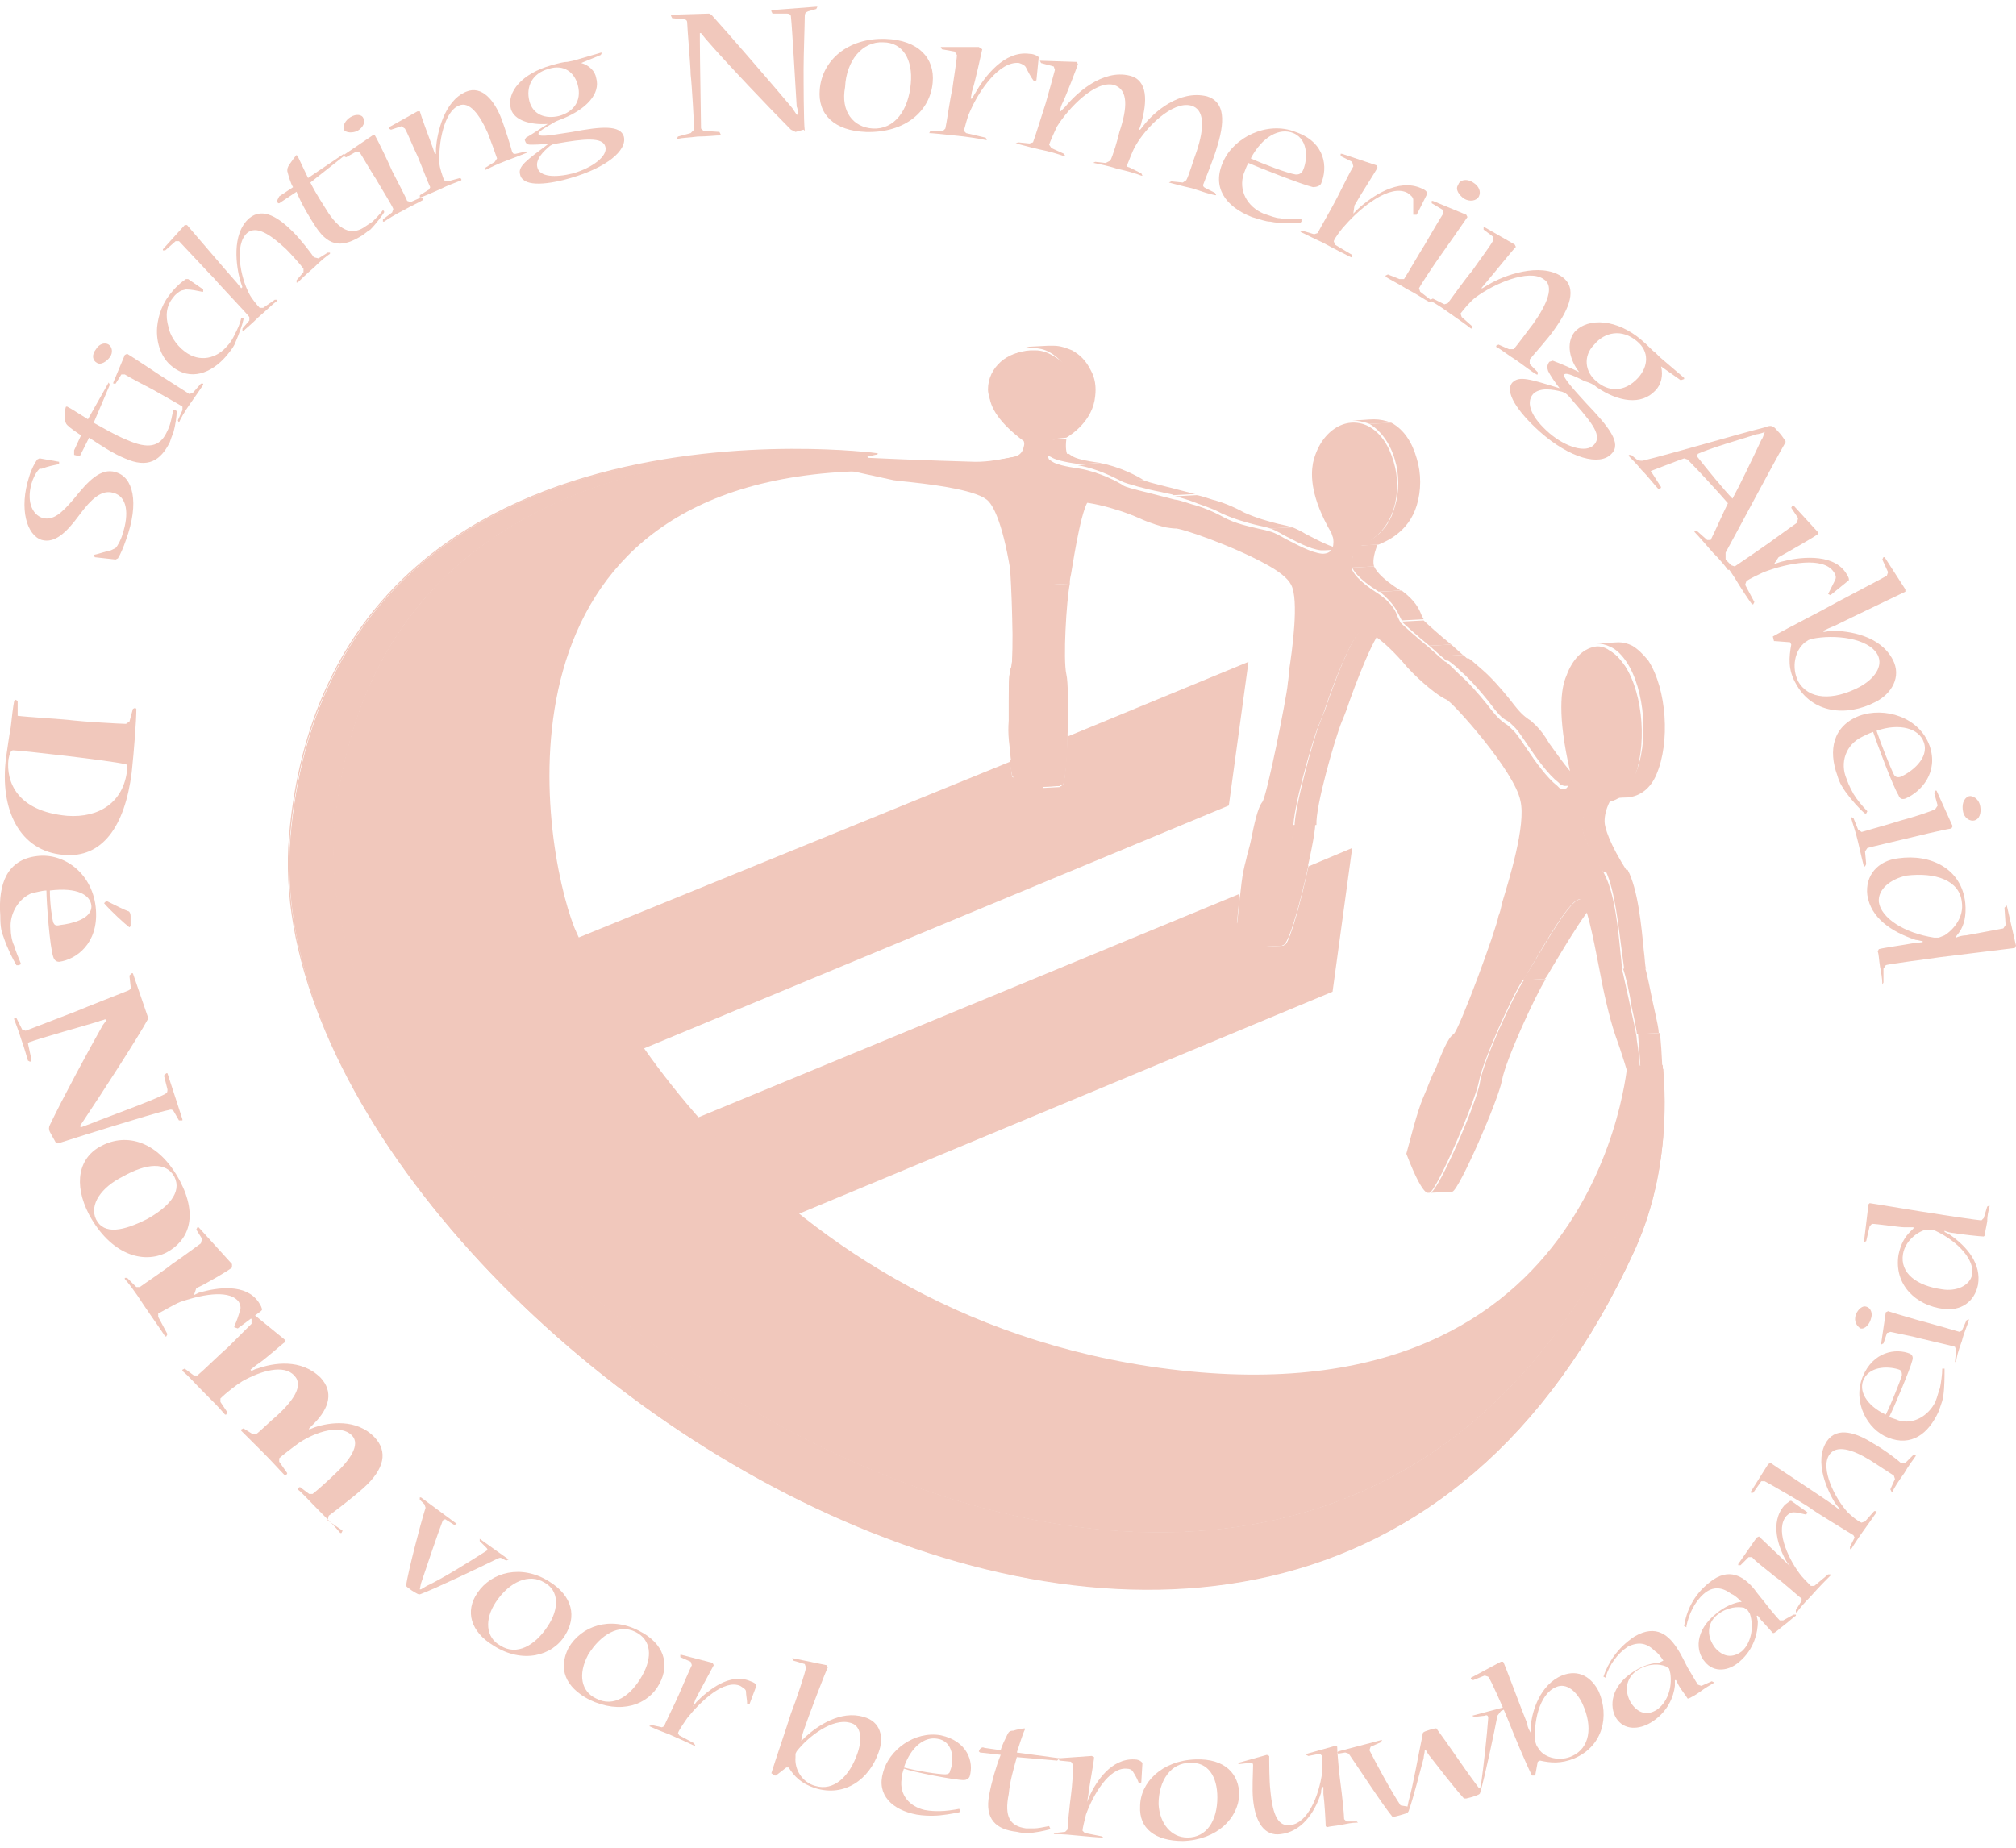 <svg fill="none" height="88" viewBox="0 0 96 88" width="96" xmlns="http://www.w3.org/2000/svg"><path d="m50.45 37.431-1.043.055.165-.055 1.043-.11z" fill="#F1C8BC"/><path d="m49.902 27.852 1.043-.055c-.165.821-.329 3.613-.165 4.324.165.657.055 4.872-.165 5.255l-1.043.055c.274-.383.329-4.543.165-5.255-.165-.657 0-3.503.165-4.324z" fill="#F1C8BC"/><path d="m49.737 20.955 1.043-.055c-.055.438 0 .657.055.766l-1.043.055c-.055-.164-.11-.383-.055-.766z" fill="#F1C8BC"/><path d="m51.109 23.747 1.043-.055-.22.055c-.384.164-.768 2.627-.933 3.613-.055.219-.055.328-.055.438l-1.043.055c0-.11.055-.274.055-.438.165-.931.549-3.449.933-3.613z" fill="#F1C8BC"/><path d="m49.847 21.667 1.043-.055.165.11c.165.11.549.219 1.372.328l-1.043.055c-.768-.11-1.153-.219-1.317-.329z" fill="#F1C8BC"/><path d="m48.858 16.521 1.043-.055h.274c.329 0 .604.11.878.219.384.219.659.493.878.93.22.383.274.821.22 1.259-.11 1.149-1.098 1.806-1.372 1.97l-1.043.11c.274-.164 1.262-.821 1.372-1.97.055-.438-.055-.876-.22-1.259-.22-.383-.494-.712-.878-.931-.274-.164-.549-.219-.878-.219z" fill="#F1C8BC"/><path d="m51.329 22.16 1.043-.11c.933.164 1.866.657 2.085.821l-1.043.055c-.22-.11-1.098-.602-2.085-.766z" fill="#F1C8BC"/><path d="m53.413 22.926 1.043-.055c.22.11 1.207.328 1.811.493.439.11.604.164.658.164l-1.043.055c-.055-.055-.22-.055-.658-.164-.604-.11-1.591-.383-1.811-.493z" fill="#F1C8BC"/><path d="m55.938 23.637 1.043-.055c.055 0 .274.055.768.219.439.109.988.328 1.482.602.604.274 1.207.438 1.646.547.274.055.494.109.659.164l-1.043.055c-.165-.055-.384-.109-.659-.164-.439-.11-1.043-.274-1.646-.547-.494-.274-1.098-.438-1.482-.602-.494-.164-.713-.219-.768-.219z" fill="#F1C8BC"/><path d="m61.096 44.985-1.043.055.11-.055c.329-.274 1.427-4.817 1.427-5.693l1.043-.055c0 .821-1.098 5.364-1.427 5.638z" fill="#F1C8BC"/><path d="m64.115 26.155-1.043.055h-.165c-.549-.055-1.207-.438-1.756-.712-.274-.164-.494-.274-.659-.329l1.043-.055c.165.055.384.164.659.328.549.274 1.207.657 1.756.712z" fill="#F1C8BC"/><path d="m64.555 25.991 1.043-.055c-.22.547-.22.876-.165 1.04l-1.043.055c0-.164-.055-.493.165-1.04z" fill="#F1C8BC"/><path d="m64.884 29.987 1.043-.055c-.384 0-1.427 2.737-1.811 3.886-.11.274-.165.438-.22.547-.329.821-1.262 4.051-1.207 4.926l-1.043.055c0-.876.878-4.105 1.207-4.926.055-.11.11-.329.22-.547.384-1.149 1.372-3.832 1.811-3.886z" fill="#F1C8BC"/><path d="m64.39 27.031 1.043-.055c.055.11.22.493 1.262 1.149l-1.043.055c-1.043-.657-1.207-1.04-1.262-1.149z" fill="#F1C8BC"/><path d="m64.39 20.025c.329 0 .713-.055 1.043-.055.274 0 .549.055.823.164l-1.043.055c-.274-.11-.604-.164-.823-.164z" fill="#F1C8BC"/><path d="m72.567 46.682 1.043-.055c-.494.766-1.921 3.886-2.085 4.817-.165.93-2.031 5.2-2.36 5.31l-1.043.055c.384-.109 2.25-4.379 2.36-5.31.165-.985 1.591-4.105 2.085-4.817z" fill="#F1C8BC"/><path d="m69.164 56.699-1.043.055c.274 0 .714 0 1.043-.055z" fill="#F1C8BC"/><path d="m65.707 28.181 1.043-.055c.658.493.823.876.933 1.149l.11.219-1.043.055-.11-.219c-.11-.219-.274-.602-.933-1.149z" fill="#F1C8BC"/><path d="m65.213 20.189 1.043-.055c.604.329.988.931 1.207 1.697.22.712.22 1.533 0 2.244-.384 1.259-1.427 1.697-1.811 1.861l-1.043.055c.439-.11 1.482-.547 1.811-1.861.22-.712.22-1.533 0-2.244-.22-.766-.659-1.369-1.207-1.697z" fill="#F1C8BC"/><path d="m66.75 29.604 1.043-.055c.11.109.768.712 1.317 1.149l-1.043.055c-.549-.438-1.207-1.04-1.317-1.149z" fill="#F1C8BC"/><path d="m68.067 30.753 1.043-.055.549.493-1.043.055z" fill="#F1C8BC"/><path d="m68.616 31.246 1.043-.055c.165.109.22.219.274.219l-1.043.055c-.055 0-.11-.11-.274-.219z" fill="#F1C8BC"/><path d="m75.531 37.376c-.329 0-.714.055-1.043.055l-.165-.055-.11-.11c-.494-.383-1.043-1.149-1.482-1.806-.22-.328-.439-.657-.604-.821-.165-.164-.274-.274-.384-.328-.22-.11-.384-.274-.878-.931-.439-.547-.933-1.095-1.317-1.423-.384-.383-.604-.493-.659-.547l1.043-.055c.11.055.274.219.659.547s.878.876 1.317 1.423c.494.657.659.766.878.93.11.055.22.164.384.329.165.164.384.438.604.821.439.602.988 1.423 1.482 1.806l.11.11z" fill="#F1C8BC"/><path d="m75.201 42.85 1.043-.055c-.439.055-1.701 2.244-2.305 3.229-.165.274-.274.493-.384.602l-1.043.055c.055-.11.22-.329.384-.602.604-.985 1.866-3.229 2.305-3.229z" fill="#F1C8BC"/><path d="m75.75 37.979 1.043-.055c-.329.547-.384.93-.384 1.204s.22 1.04 1.098 2.409h-1.153c-.933-1.369-1.043-2.08-1.043-2.354.11-.274.11-.657.439-1.204z" fill="#F1C8BC"/><path d="m76.463 41.482 1.043-.055c.494.931.658 2.682.768 3.832.055.383.055.766.11.876l-1.043.055c0-.11-.055-.438-.11-.876-.165-1.204-.329-2.901-.768-3.832z" fill="#F1C8BC"/><path d="m77.287 46.135 1.043-.055c.11.274.274 1.204.384 1.697.22.985.274 1.259.274 1.423l-1.043.055c0-.11-.055-.438-.274-1.423-.055-.493-.274-1.423-.384-1.697z" fill="#F1C8BC"/><path d="m78 49.254 1.043-.055c.22 2.08.055 3.175.11 3.722l-.878.274c-.11-1.369-.165-2.682-.274-3.941z" fill="#F1C8BC"/><path d="m76.025 30.644 1.043-.055c.22 0 .439.055.658.164.274.164.494.383.768.712.878 1.368 1.043 3.886.384 5.419-.274.657-.768 1.04-1.372 1.095-.329 0-.713.055-1.043.055.604-.055 1.098-.438 1.372-1.095.713-1.533.494-4.105-.384-5.419-.22-.328-.494-.602-.768-.712-.22-.11-.439-.164-.658-.164z" fill="#F1C8BC"/><path d="m78.219 53.141c-.22-.164-.659-2.08-1.317-3.886-.274-.821-.549-2.025-.768-3.229-.274-1.423-.604-3.065-.878-3.175-.384-.219-1.756 2.189-2.36 3.229-.165.274-.274.493-.384.602-.494.712-1.921 3.886-2.085 4.817-.165.931-2.03 5.255-2.36 5.31h-.11c-.22-.11-.549-.712-.988-1.861.549-2.08.658-2.354.988-3.12.11-.274.22-.602.384-.876.329-.821.604-1.533.878-1.697.274-.219 2.031-4.981 2.14-5.638.055-.11.11-.328.165-.602.329-1.095 1.153-3.722.878-4.872-.274-1.423-3.238-4.707-3.512-4.817l-.11-.055c-.329-.164-1.098-.766-1.756-1.478-.549-.657-1.207-1.314-1.701-1.587-.165-.11-.329-.164-.494-.11-.384 0-1.427 2.682-1.811 3.886-.11.274-.165.438-.22.547-.329.821-1.262 4.105-1.207 4.926 0 .876-1.098 5.364-1.427 5.693-.055.055-.165.055-.274 0-.22-.11-.549-.493-.988-1.095.22-2.025.22-2.299.439-3.12.055-.274.165-.602.22-.876.165-.821.329-1.587.549-1.861.22-.274 1.153-4.981 1.207-5.583 0-.109.055-.274.055-.602.165-1.04.494-3.449.11-4.16-.165-.328-.604-.657-1.207-.985-1.591-.876-4.116-1.752-4.335-1.697 0 0-.11 0-.439-.055-.22-.055-.658-.164-1.262-.438-1.098-.493-2.854-.93-3.293-.712-.384.164-.768 2.627-.933 3.613-.055.219-.055.329-.055.438-.165.821-.274 3.667-.165 4.324.165.712.055 4.872-.165 5.255-.055.11-.22.164-.768-.11-.165-.109-.384-.219-.604-.383-.22-1.861-.274-2.08-.22-2.792 0-.274 0-.547 0-.821 0-.766 0-1.423.11-1.697.165-.329 0-4.379-.055-4.762-.384-2.244-.823-3.011-1.098-3.229l-.165-.11c-.823-.438-2.744-.657-3.842-.766l-.439-.055c-1.482-.328-3.018-.657-4.335-.93v-.274c.055 0 .494 0 1.537.055 1.756.11 4.72.219 6.695.274.659 0 1.207-.109 2.031-.274.22-.055.384-.164.384-.328s-.11-.328-.11-.383c-1.098-.821-1.646-1.587-1.646-2.299 0-1.204.988-2.08 2.195-2.025.329 0 .604.11.878.274.384.219.659.493.878.931.22.383.274.821.22 1.259-.11 1.149-1.098 1.806-1.372 1.97-.11.438 0 .657.055.766l.165.109c.165.11.549.219 1.317.329.933.164 1.866.657 2.085.821.22.11 1.207.329 1.811.493.439.11.604.164.659.164.055 0 .274.055.768.219.439.11.988.329 1.482.602.604.328 1.207.438 1.646.547.274.055.494.11.659.164.165.055.384.164.658.328.549.274 1.207.657 1.756.712.22 0 .384-.055.494-.274.055-.164.055-.438 0-.547l-.055-.164c-.988-1.697-.988-2.737-.878-3.339.329-1.478 1.537-2.299 2.634-1.752.604.328.988.93 1.207 1.697.22.712.22 1.533 0 2.244-.384 1.259-1.372 1.697-1.811 1.861-.22.602-.22.876-.165 1.04.055.11.22.493 1.262 1.149.713.493.823.876.933 1.149l.11.219c.11.11.768.712 1.317 1.149l.549.493c.165.11.22.219.274.219.11.055.274.219.658.602.384.328.878.876 1.317 1.423.494.657.658.766.878.93.11.055.22.164.384.329.165.164.384.493.604.821.439.657.988 1.423 1.482 1.806l.11.11c.11.055.22.055.329 0 .165-.164.165-.657.165-.821-.604-2.627-.439-3.941-.165-4.543.274-.766.768-1.259 1.317-1.368.22-.055.494 0 .713.164.274.164.494.383.768.766.878 1.369 1.043 3.886.384 5.419-.384.876-1.153 1.259-2.031.985-.329.547-.384.93-.384 1.204 0 .219.055.657.878 1.971l.165.328c.494.931.658 2.682.768 3.832.055.383.055.766.11.876.055.274.274 1.204.384 1.752.22.985.274 1.259.274 1.423.165.985.22 2.299.274 3.613z" fill="#F1C8BC"/><path d="m77.89 51.828c.055.219.11.383.165.547-.055-1.04-.11-2.135-.22-3.175 0-.11-.549-2.573-.658-3.011-.055-.164-.055-.493-.11-.93-.11-1.04-.329-2.737-.768-3.667-.384-.876-.878-1.04-1.098-2.409-.055-.493.22-1.04.549-1.533.494.055 1.427.274 1.921-.876.658-1.423.494-3.832-.329-5.091-.22-.328-.439-.547-.659-.657-.22-.109-.439-.164-.658-.109-.494.109-.933.547-1.207 1.259-.22.602-.384 1.752.165 4.16l.055.219c0 .219-.055.657-.11.876-.11.219-.22.438-.549.274l-.165-.11c-.494-.383-1.043-1.204-1.482-1.861-.22-.328-.439-.602-.604-.766-.165-.164-.22-.219-.384-.328-.22-.11-.439-.274-.933-.931-.658-.93-1.756-1.861-1.976-1.971 0 0-.439-.383-.823-.712-.549-.493-1.207-1.04-1.317-1.204-.055-.11-.11-.219-.165-.328-.11-.274-.22-.602-.823-1.04-.933-.602-1.317-1.04-1.427-1.368-.11-.438 0-.876.22-1.423.384-.164 1.427-.493 1.756-1.697.22-.657.22-1.368 0-2.025-.22-.712-.604-1.259-1.043-1.533-1.098-.547-2.195.219-2.525 1.587-.11.547-.055 1.478.823 3.065.055.164.274.602.055 1.04-.165.274-.274.383-.604.383-.549-.055-1.262-.438-1.811-.766-.274-.164-.494-.274-.658-.328-.165-.055-.384-.11-.659-.164-.494-.11-1.043-.274-1.701-.547-.933-.493-2.25-.821-2.25-.821s-.329-.109-.659-.164c-.658-.164-1.646-.438-1.811-.493l-.055-.055c-.274-.164-1.153-.602-1.976-.766-.658-.055-1.152-.219-1.427-.328-.11-.055-.165-.11-.22-.219-.165-.274-.22-.712-.11-1.149.165-.164 1.262-.712 1.317-1.806 0-.383-.055-.712-.22-1.04-.165-.383-.494-.657-.823-.876-.274-.109-.549-.219-.823-.219-1.098-.055-2.03.766-2.03 1.806 0 .547.549 1.314 1.482 2.025.11.11.329.329.22.712-.055.274-.22.438-.549.493-.823.164-1.317.274-2.03.274-1.921-.055-4.884-.164-6.64-.274.878.219 1.866.383 2.799.602l.439.055c1.153.11 3.073.329 3.897.766l.22.164c.494.383.878 1.478 1.207 3.339.11.493.22 4.653.055 5.091-.11.219-.11.93-.11 1.587v.821c0 .712 0 .931.165 2.518.22.164.439.274.604.383.439.219.549.164.604.109.165-.274.329-4.215.165-4.926-.22-.766 0-3.722.165-4.489 0-.11.055-.219.055-.438.274-1.861.604-3.613 1.043-3.777.549-.219 2.36.274 3.348.712s1.537.493 1.591.493c.11-.055 1.482.438 2.689.93.659.274 1.262.547 1.701.821.713.383 1.153.766 1.317 1.04.494.821.165 3.175-.055 4.434-.055.274-.055.493-.055.547-.055.438-.988 5.364-1.262 5.747-.165.219-.329.985-.494 1.752-.055.274-.165.602-.22.931-.165.766-.22 1.04-.439 2.846.494.657.768.93.878.985h.165c.22-.164 1.372-4.543 1.372-5.419 0-.931.933-4.215 1.262-5.091.055-.109.11-.328.22-.547.768-2.025 1.537-3.941 1.921-3.996.165 0 .329.055.549.164.439.219.988.766 1.756 1.587.823.93 1.646 1.423 1.811 1.533.329.164 3.403 3.503 3.677 5.036.274 1.259-.494 3.832-.878 5.091-.11.274-.165.493-.165.602-.11.493-1.921 5.529-2.25 5.747-.22.164-.494.931-.823 1.642-.11.274-.22.602-.384.876-.329.712-.384.985-.933 2.846.494 1.314.713 1.642.823 1.697.329-.055 2.14-4.051 2.36-5.145.165-.985 1.591-4.16 2.085-4.926.055-.109.22-.328.384-.602 1.043-1.806 2.085-3.503 2.47-3.284.329.164.604 1.369.988 3.339.22 1.204.494 2.409.768 3.175.384.985.659 2.025.878 2.682z" fill="#F1C8BC"/><path d="m59.451 31.52-8.616 3.558c-.055 1.095-.11 2.08-.22 2.299l-.165.109-1.043.055s0 0-.055 0c-.11 0-.274-.055-.549-.164-.165-.11-.384-.219-.604-.383-.055-.274-.055-.547-.11-.712l-23.104 9.415 2.963 5.364 30.568-12.699z" fill="#F1C8BC"/><path d="m50.615 37.322-1.043.055c-.055.055-.11.11-.165.11l1.043-.055z" fill="#F1C8BC"/><path d="m50.835 35.023-1.043.438c-.055.93-.11 1.752-.22 1.916l1.043-.055c.11-.164.22-1.204.22-2.299z" fill="#F1C8BC"/><path d="m49.792 35.46-.165.11c-.055.821-.11 1.533-.165 1.642 0 0-.055.055-.11.055-.11 0-.22-.055-.494-.164-.165-.11-.329-.219-.604-.383 0-.219-.055-.383-.055-.547l-.11.055c0 .219.055.438.11.712.22.164.439.328.604.383.274.11.439.164.549.164h.055c.11 0 .165-.055.165-.11.11-.164.165-.931.22-1.916z" fill="#F1C8BC"/><path d="m49.627 35.571-1.427.602c0 .164.055.328.055.547.22.164.439.274.604.383.22.11.384.164.494.164.055 0 .11 0 .11-.055.055-.11.11-.821.165-1.642z" fill="#F1C8BC"/><path d="m64.39 40.388-2.085.876c-.329 1.587-.878 3.558-1.098 3.722l-.11.055-.988.055h-.055c-.055 0-.11 0-.165-.055-.22-.11-.549-.493-.988-1.095.055-.547.11-.985.11-1.368l-29.031 11.988 2.963 5.364 30.513-12.699z" fill="#F1C8BC"/><path d="m62.304 41.208-1.153.493c-.329 1.533-.823 3.175-1.043 3.339 0 0-.055 0-.055.055l.988-.055.11-.055c.274-.219.823-2.189 1.153-3.777z" fill="#F1C8BC"/><path d="m61.207 41.701-.22.055c-.329 1.423-.768 2.901-.878 3.011h-.165c-.165-.11-.439-.328-.878-.985.055-.547.11-.93.165-1.259l-.165.055c-.055.328-.055.766-.11 1.368.439.602.768.985.988 1.095.055.055.11.055.165.055h.055s.055 0 .055-.055c.165-.164.604-1.861.988-3.339z" fill="#F1C8BC"/><path d="m60.987 41.756-1.811.766c-.055.328-.11.712-.165 1.259.494.657.768.93.878.985h.165c.165-.055.604-1.587.933-3.011z" fill="#F1C8BC"/><path d="m41.286 21.721s-23.324-2.792-25.354 17.462c-2.085 20.91 45.166 52.932 61.41 18.885 1.921-4.051 1.811-7.116 1.811-7.116-.165-.055 0 .164-1.646-.383 0 0-1.262 17.735-22.775 14.506-20.141-3.065-27.385-20.91-27.385-20.91-1.591-4.051-4.445-21.348 13.83-21.731l.713.055z" fill="#F1C8BC"/><path d="m41.286 21.721s-23.324-2.792-25.354 17.462c-2.085 20.91 45.166 52.932 61.41 18.885 1.921-4.051 1.756-7.116 1.811-7.116l.055-.055c-.055 0 .604 4.269-1.372 8.649-16.683 36.62-66.02 2.682-63.99-19.706 1.921-21.676 27.934-18.228 27.934-18.228z" fill="#F1C8BC"/><path d="m41.286 21.722s-23.324-2.792-25.354 17.462c-2.085 20.91 45.166 52.932 61.41 18.885 1.921-4.051 1.756-7.116 1.811-7.116v-.219c-.055 0 .659 4.379-1.317 8.758-16.683 36.62-66.02 2.682-63.99-19.706 1.921-21.676 27.989-18.173 27.989-18.173z" fill="#F1C8BC"/><path d="m41.286 21.722s-23.379-2.792-25.354 17.462c-2.085 20.91 45.221 52.986 61.41 18.885 1.921-4.051 1.756-7.116 1.811-7.116v-.219c-.055 0 .659 4.379-1.317 8.758-16.683 36.62-66.02 2.682-64.044-19.706 1.921-21.676 27.989-18.173 27.989-18.173z" stroke="#F1C8BC" stroke-width=".055"/><g fill="#F1C8BC"><path d="m.401 36.172c-.11 1.04.384 2.463 2.799 2.682 1.537.11 2.689-.657 2.854-2.189 0-.219 0-.274-.11-.274-.659-.164-4.994-.657-5.323-.657-.11 0-.165.164-.22.438zm5.927-2.409.11-.055.055.055c0 .547-.11 1.971-.22 3.011-.329 2.627-1.427 4.105-3.238 3.941-2.085-.164-3.073-2.135-2.744-4.653.055-.383.165-1.149.22-1.423.055-.493.11-.985.165-1.259l.055-.055.11.055v.547.164c.384.055 2.25.164 2.634.219.439.055 2.25.164 2.524.164l.165-.109z"/><path d="m4.955 43.015.11-.11c.439.219.878.438 1.043.493.055 0 .11.11.11.219v.493l-.055.055c-.22-.164-.878-.766-1.207-1.149zm-.604.109c-.055-.493-.659-.876-1.976-.712 0 .657.11 1.369.165 1.533.055.11.11.164.329.11.494-.055 1.537-.274 1.482-.931zm-1.537 2.682c-.11 0-.22-.055-.274-.219-.165-.438-.329-2.627-.329-3.175-.22 0-.549.11-.659.11-.713.274-1.098 1.04-1.043 1.697 0 .274.055.602.165.821.055.219.22.602.329.876l-.11.055h-.11c-.165-.274-.439-.821-.604-1.314-.11-.274-.165-.493-.165-1.04-.11-1.533.329-2.682 1.756-2.846 1.317-.164 2.689.876 2.799 2.573.11 1.587-.933 2.354-1.756 2.463z"/><path d="m7.04 48.434v.109c-.439.821-2.25 3.613-3.018 4.762l-.22.328.055.055c.165-.055.274-.11.439-.164.659-.274 2.963-1.095 3.567-1.423.11-.055.11-.11.11-.219l-.165-.657.11-.11h.055l.713 2.19v.055h-.165l-.22-.383c-.055-.109-.11-.164-.274-.109-.329.055-1.756.493-2.47.712-.549.164-2.47.766-2.799.876l-.11-.055c-.055-.11-.22-.383-.274-.493s-.055-.219 0-.329c.604-1.259 1.811-3.503 2.524-4.762l.165-.219-.055-.055c-.11.055-.22.055-.329.11-.713.219-2.689.766-3.293.985l-.055.055.165.766-.055.11-.11-.055c-.055-.164-.165-.602-.329-1.04-.11-.383-.274-.766-.329-.931v-.055h.11l.274.547.165.055c.274-.11 1.866-.712 2.415-.93.384-.164 2.195-.876 2.47-.985.11-.055.165-.11.11-.219l-.055-.493.11-.11h.055z"/><path d="m4.571 58.068c.384.766 1.317.547 2.415 0 .988-.547 1.701-1.259 1.317-2.025-.384-.712-1.317-.657-2.47 0-.988.493-1.592 1.314-1.262 2.025zm-.329-.219c-.768-1.478-.494-2.737.604-3.284 1.152-.602 2.689-.274 3.732 1.697.878 1.697.384 2.846-.659 3.394-1.098.547-2.634.11-3.677-1.806z"/><path d="m9.236 61.68.22-.109c.933-.274 2.25-.438 2.854.438.11.164.165.274.165.383l-.055.055-1.098.821-.165-.055v-.055c.11-.219.22-.547.274-.766.055-.109 0-.274-.055-.383-.384-.547-1.537-.438-2.799 0-.274.109-.823.438-1.043.547v.164l.439.821-.055.11h-.055c-.165-.274-.604-.876-1.043-1.533-.384-.602-.768-1.095-.878-1.204v-.055h.11l.439.438h.165c.22-.164 1.207-.821 1.537-1.095.329-.219 1.152-.821 1.372-.985l.055-.219-.274-.438.055-.11h.055l1.591 1.752v.164c-.11.11-1.207.766-1.701.985z"/><path d="m16.315 72.902-.055.109h-.055c-.22-.274-.494-.547-.988-1.04-.494-.493-.823-.876-1.043-1.04v-.055l.11-.055.439.328h.165c.22-.164.823-.712 1.043-.93.714-.657 1.262-1.423.823-1.861-.549-.547-1.701-.164-2.47.328-.384.274-.878.657-.988.766v.164l.384.547-.055.109h-.055c-.274-.274-.549-.602-1.043-1.095-.494-.493-.823-.821-1.043-1.04v-.055l.11-.055.439.274h.165c.165-.11.714-.657.988-.876.713-.657 1.317-1.423.823-1.916-.494-.547-1.592-.219-2.47.274-.274.164-.768.547-1.043.821v.164l.329.493-.055.11h-.055c-.329-.383-.549-.602-1.043-1.095-.439-.438-.659-.712-.988-.985v-.055l.11-.055.439.328h.165c.329-.274 1.098-1.04 1.427-1.314.22-.219.988-.985 1.153-1.149v-.219l-.329-.383.055-.11h.055l1.811 1.478v.11c-.11.055-.933.821-1.372 1.095l-.274.219.055.055c.11-.055.22-.11.274-.11.768-.274 2.085-.493 3.018.438.604.657.439 1.423-.329 2.189l-.22.219v.055l.274-.11c.658-.219 1.976-.438 2.854.493.604.657.494 1.478-.549 2.409-.549.493-1.427 1.149-1.646 1.314l-.055.219z"/><path d="m24.218 74.27-.11.055-.22-.11c-.055-.055-.165 0-.274.055-.659.328-2.963 1.423-3.567 1.642-.11.055-.165 0-.439-.164l-.22-.164-.055-.055c.11-.712.658-2.846.933-3.722l-.055-.164-.22-.219v-.109h.055l1.701 1.259-.11.055-.439-.274-.11.055c-.274.712-.823 2.354-1.043 3.011l-.055.274h.055l.274-.164c.713-.328 2.031-1.149 2.799-1.642.11-.055.11-.109.055-.164l-.329-.328v-.11z"/><path d="m23.834 78.376c.768.493 1.646 0 2.25-.93.549-.821.549-1.697-.165-2.08-.713-.438-1.646-.055-2.305.93-.549.821-.494 1.697.22 2.08zm-.329 0c-1.098-.657-1.372-1.642-.768-2.518.659-.985 2.085-1.369 3.402-.547 1.153.712 1.317 1.697.768 2.573-.604.985-2.03 1.369-3.402.493z"/><path d="m28.388 80.893c.823.438 1.646-.11 2.195-1.095.494-.876.439-1.697-.329-2.08s-1.646.11-2.25 1.095c-.494.93-.329 1.752.384 2.08zm-.329.055c-1.153-.602-1.482-1.478-.988-2.463.604-1.04 1.976-1.533 3.348-.821 1.207.602 1.482 1.587.988 2.518-.549 1.04-1.866 1.478-3.348.766z"/><path d="m32.999 81.277.165-.219c.549-.547 1.591-1.423 2.579-.985.165.055.22.109.274.164v.055l-.329.876h-.11c0-.219-.055-.438-.055-.602 0-.11-.11-.164-.274-.274-.768-.328-1.866.712-2.525 1.533-.11.164-.384.547-.439.712l.055.109.714.383.055.11h-.055c-.22-.11-.714-.328-1.207-.547-.439-.164-.823-.328-.933-.383l.11-.055.494.11.11-.055c.055-.164.549-1.149.713-1.533.165-.383.494-1.149.604-1.369l-.055-.164-.494-.219v-.11h.055l1.482.383.055.11c-.11.219-.658 1.204-.878 1.642z"/><path d="m38.816 85.053c.878.274 1.646-.438 2.03-1.587.22-.657.165-1.314-.384-1.423-.823-.219-1.976.657-2.525 1.368l-.055.11v.164c-.055.602.329 1.204.933 1.369zm-.659-2.135.22-.219c.549-.493 1.646-1.259 2.744-.93.823.219.988.985.714 1.697-.439 1.259-1.591 2.135-3.018 1.697-.659-.219-.988-.547-1.262-.985h-.11l-.494.383h-.055l-.165-.109c.22-.712.658-1.971.933-2.846.22-.547.714-2.025.714-2.19l-.055-.164-.549-.164-.055-.11h.055l1.591.329.055.109c-.055.055-.933 2.354-1.153 3.011-.055.164-.11.383-.11.493z"/><path d="m44.634 82.809c-.604-.11-1.262.383-1.591 1.369.604.164 1.646.328 1.976.328.11 0 .22-.055.22-.164.22-.493.165-1.423-.604-1.533zm1.537 1.806c-.055.109-.165.164-.274.164-.439 0-2.415-.383-2.854-.547-.055.164-.11.328-.11.493-.11.766.384 1.314 1.098 1.478.274.055.549.055.713.055.274 0 .659-.055.933-.11l.055.11-.055.055c-.274.055-.823.164-1.262.164-.165 0-.439 0-.768-.055-1.152-.219-1.921-.93-1.591-2.025.274-1.04 1.482-1.971 2.744-1.752 1.262.274 1.591 1.259 1.372 1.971z"/><path d="m48.42 83.685c-.165.602-.329 1.149-.384 1.752-.22 1.095.055 1.533.823 1.642h.384c.165 0 .439-.055.714-.11l.055.11-.055.055c-.22.055-.659.164-1.043.164-.11 0-.274 0-.494-.055-.988-.11-1.537-.602-1.317-1.752.11-.602.329-1.369.549-1.916l-.988-.11-.055-.055.055-.11c.055-.055.11-.109.22-.055l.768.11c.055-.219.22-.547.329-.766.055-.109.11-.164.274-.164.165-.055.439-.109.549-.109v.055c-.11.219-.274.766-.384 1.095l2.031.274-.11.11z"/><path d="m51.768 85.82.11-.274c.329-.712 1.043-1.806 2.14-1.752.165 0 .274.055.329.11l.055.055-.055.931-.11.055c-.055-.164-.165-.383-.274-.547-.055-.11-.165-.164-.329-.164-.823-.055-1.591 1.259-1.921 2.189-.055.219-.165.657-.165.766l.11.109.823.164.055.055c-.22 0-.768-.055-1.372-.11-.494-.055-.878-.055-.988-.055l.055-.055.494-.055.11-.11c0-.164.11-1.259.165-1.642.055-.383.11-1.259.11-1.423l-.11-.164-.549-.055-.055-.11h.055l1.537-.109.11.055c0 .219-.22 1.314-.274 1.806z"/><path d="m56.542 87.516c.933 0 1.427-.821 1.427-1.916 0-.985-.439-1.697-1.317-1.642-.878 0-1.482.821-1.482 1.97.055.931.604 1.587 1.372 1.587zm-.22.164c-1.317 0-2.086-.602-2.031-1.642 0-1.149 1.043-2.189 2.634-2.244 1.427-.055 2.086.712 2.086 1.697-.055 1.095-1.043 2.135-2.689 2.19z"/><path d="m62.305 83.63-.11-.055.055-.055 1.372-.383.055.055c0 .329.11 1.423.165 1.806s.165 1.423.165 1.642l.11.11h.494l.055.055h-.055c-.22 0-.494.055-.768.11-.274.055-.494.055-.659.11l-.055-.055c0-.164-.055-1.149-.11-1.533 0-.11 0-.219 0-.328h-.055c-.055.109-.055.219-.055.274-.329 1.04-.988 1.861-1.921 1.97-.768.11-1.207-.547-1.317-1.642-.055-.493 0-1.314 0-1.642 0-.109-.055-.109-.165-.109l-.494.055-.11-.055h.055l1.372-.383.11.055c0 .274 0 1.204.055 1.642.11 1.204.384 1.752.988 1.642.768-.11 1.317-1.314 1.482-2.518 0-.219 0-.602 0-.766l-.11-.109z"/><path d="m67.025 86.039.055-.274c.22-.766.439-2.08.659-3.12 0-.164.055-.164.384-.274l.22-.055h.055c.494.657 1.372 1.971 1.866 2.627l.165.219h.055l.055-.274c.11-.766.274-2.299.329-3.065 0-.109-.055-.164-.165-.109l-.494.055-.11-.055 1.646-.438-.055.109-.22.11-.165.219c-.11.602-.604 2.956-.823 3.667 0 .055-.055.11-.439.219l-.22.055h-.11c-.494-.547-1.207-1.478-1.591-1.97-.055-.055-.165-.219-.22-.329h-.055c0 .11-.055.274-.055.383-.165.602-.494 1.916-.713 2.518-.055.11-.11.11-.494.219l-.22.055h-.055c-.494-.602-1.591-2.299-2.085-3.011l-.165-.055-.329.055-.055-.055.055-.055 2.085-.547-.055.11-.494.219-.055.164c.329.657 1.043 1.971 1.482 2.627z"/><path d="m74.872 83.63c.823-.383.988-1.368.494-2.463-.274-.602-.768-1.04-1.262-.821-.823.329-1.098 1.752-.988 2.627l.055.164.11.164c.274.438 1.043.602 1.591.328zm-1.976-1.095c0-.11 0-.219 0-.329.055-.712.439-1.97 1.482-2.408.823-.329 1.427.109 1.756.766.494 1.149.22 2.573-1.153 3.175-.659.274-1.153.219-1.646.11l-.11.055-.11.602v.055h-.165c-.329-.657-.823-1.861-1.152-2.682-.22-.547-.823-1.916-.933-2.025l-.165-.055-.549.219-.11-.055v-.055l1.427-.766h.11c.055.055.878 2.299 1.152 2.956 0 .164.11.328.165.438z"/><path d="m78.879 81.441c.494-.328.768-1.04.658-1.752l-.055-.219-.165-.11c-.274-.109-.768-.164-1.317.164-.604.383-.659 1.04-.329 1.587.329.493.768.602 1.207.328zm.329-2.354c-.11-.164-.274-.383-.384-.438-.384-.383-.768-.493-1.317-.219-.494.328-.878.876-1.043 1.423v.055l-.11-.055c.22-.657.659-1.369 1.482-1.916 1.043-.602 1.646-.055 2.085.657.11.164.329.602.439.821.165.274.384.657.494.821l.165.055.494-.219.11.055-.055.055c-.11.055-.384.219-.604.383s-.439.274-.549.328h-.055c-.055-.11-.329-.438-.439-.657l-.11-.219h-.055v.274c-.055.493-.329 1.259-1.152 1.752-.549.328-1.262.383-1.646-.219-.329-.547-.274-1.533.878-2.244.439-.274.878-.383 1.152-.383z"/><path d="m82.939 78.649c.439-.383.604-1.149.384-1.806l-.11-.164-.165-.11c-.274-.055-.768-.055-1.262.329-.549.438-.494 1.095-.11 1.587.384.438.823.493 1.262.164zm0-2.354c-.11-.109-.329-.328-.494-.383-.439-.329-.878-.383-1.317 0-.439.383-.714.985-.823 1.533v.055l-.11-.055c.11-.712.439-1.478 1.207-2.08.933-.766 1.646-.274 2.14.328.11.164.439.547.604.766.165.219.494.602.604.712h.165l.494-.274h.11v.055c-.11.055-.329.274-.549.438-.22.164-.384.328-.494.383h-.055c-.055-.055-.384-.438-.549-.602l-.165-.219h-.055l.055.274c0 .493-.165 1.314-.878 1.916-.494.438-1.207.547-1.646 0-.439-.493-.494-1.478.549-2.299.384-.328.823-.493 1.097-.547z"/><path d="m85.244 74.599-.165-.219c-.384-.657-.823-1.861-.11-2.682.11-.11.22-.164.274-.219h.055l.768.547-.055.11c-.22-.055-.439-.11-.604-.11-.11 0-.22.055-.329.164-.549.602 0 1.916.604 2.737.11.164.439.493.549.602h.165l.658-.547h.11v.055c-.165.164-.549.547-.933.985-.329.328-.604.657-.659.766h-.055v-.11l.274-.438v-.109c-.165-.11-.933-.821-1.262-1.04-.329-.274-.988-.766-1.098-.93h-.165l-.384.383h-.11v-.055l.878-1.259.11-.055c.165.164.988.93 1.317 1.259z"/><path d="m84.201 69.727.11-.055c.055.055 2.415 1.587 3.018 2.025l.274.219v-.055l-.22-.274c-.329-.547-1.043-1.971-.384-2.956.494-.712 1.427-.383 2.195.11.494.274 1.153.766 1.317.931h.22l.384-.383h.11v.055c-.11.164-.329.438-.549.821-.274.383-.494.712-.549.876h-.055l-.055-.11.22-.493-.055-.164c-.165-.11-.768-.493-1.098-.712-.878-.547-1.646-.766-1.976-.274-.439.657.274 2.08.878 2.737.165.164.494.438.658.493l.165-.055.439-.493h.11v.055c-.11.164-.384.547-.658.93-.274.383-.439.657-.549.821h-.055v-.11l.22-.438-.055-.109c-.165-.11-1.811-1.095-2.086-1.314-.22-.164-1.921-1.149-2.14-1.259h-.165l-.384.547h-.11v-.055z"/><path d="m88.756 65.676c-.274.547.11 1.259 1.043 1.697.274-.547.659-1.533.768-1.861 0-.11 0-.219-.11-.274-.439-.164-1.372-.219-1.701.438zm2.195-1.204c.11.055.165.164.11.328-.11.438-.878 2.244-1.098 2.682.11.055.329.11.439.164.713.219 1.427-.219 1.756-.876.11-.274.165-.547.22-.657.055-.274.11-.657.11-.93h.11v.055c0 .274 0 .821-.055 1.204 0 .164-.11.438-.22.766-.494 1.095-1.317 1.697-2.415 1.259-.988-.383-1.701-1.697-1.207-2.901.494-1.204 1.591-1.369 2.25-1.095z"/><path d="m89.799 62.501.11-.055c.329.11 1.427.438 1.866.547.384.109 1.372.383 1.537.438l.11-.055.22-.493.11-.055v.055c-.055.219-.22.547-.329.985-.165.438-.274.821-.274 1.04l-.055-.055.055-.547-.055-.164c-.165-.055-1.153-.274-1.591-.383-.384-.11-1.262-.274-1.482-.328l-.165.055-.165.493-.11.055v-.055zm-1.427.11c.11-.274.329-.438.494-.383.22.055.329.329.22.602-.055.219-.274.493-.494.438-.165-.11-.329-.329-.22-.657z"/><path d="m93.915 60.695c.11-.657-.604-1.533-1.756-2.08l-.165-.055h-.274c-.439.11-.988.547-1.098 1.149-.165.931.659 1.533 1.866 1.697.659.11 1.317-.164 1.427-.712zm-4.939-3.339.055-.055c.055 0 2.634.438 3.073.493.274.055 2.14.328 2.25.328l.11-.11.165-.547.11-.055v.055c-.055.219-.11.438-.11.712-.055.329-.11.493-.11.657l-.055.055c-.165 0-1.153-.109-1.427-.164-.11 0-.329-.055-.439-.11v.055l.22.11c.878.602 1.537 1.423 1.372 2.408-.165.821-.823 1.259-1.646 1.149-1.317-.164-2.36-1.149-2.14-2.573.11-.547.329-.876.549-1.095l.165-.164v-.055c-.11 0-.274 0-.439 0-.22 0-1.317-.164-1.537-.164l-.11.11-.165.712-.11.055z"/><path d="m5.504 22.488c.823.219 1.152 1.423.494 3.229-.11.328-.274.712-.384.876l-.11.055-.988-.11-.055-.11c.274-.055.549-.164.823-.219l.22-.11c.11-.11.274-.438.329-.657.329-.985.22-1.806-.439-1.97-.549-.164-1.043.274-1.646 1.095-.604.821-1.152 1.314-1.756 1.149-.713-.219-1.098-1.478-.604-3.011.11-.383.274-.657.384-.821l.11-.055.933.164v.11c-.274.055-.549.11-.823.219h-.11c-.11.109-.22.274-.329.547-.329.931-.055 1.642.494 1.806.494.11.878-.219 1.482-.931.659-.821 1.262-1.478 1.976-1.259z"/><path d="m4.461 20.134c.494.274 1.043.602 1.592.821.988.438 1.537.328 1.866-.329.055-.109.11-.219.165-.383s.11-.438.165-.712h.11l.055.055c0 .219-.055.657-.165 1.04-.055.11-.11.274-.165.438-.439.876-1.043 1.259-2.14.766-.549-.219-1.207-.657-1.701-.985l-.439.876h-.055l-.22-.055v-.219l.329-.712c-.165-.11-.494-.328-.659-.493-.055-.055-.11-.164-.11-.329 0-.164 0-.438.055-.547h.055c.22.109.713.438.988.602l.988-1.752.055.109z"/><path d="m5.943 16.904.11-.055c.274.164 1.262.821 1.592 1.04.329.219 1.207.766 1.372.876l.165-.055.384-.438h.11v.055c-.11.164-.329.493-.604.876s-.494.766-.549.93l-.055-.109.22-.493v-.164c-.165-.11-1.043-.602-1.427-.821-.329-.164-1.152-.602-1.317-.712h-.165l-.274.438h-.11v-.055zm-1.372-.274c.165-.274.439-.328.604-.219.165.11.22.383.055.602-.165.219-.439.383-.604.274-.22-.11-.274-.383-.055-.657z"/><path d="m8.193 17.452c-.494-.383-.768-1.095-.713-1.861.055-.602.274-1.204.713-1.697.274-.329.494-.493.659-.602h.11l.713.493v.11h-.055c-.274-.055-.494-.11-.768-.11l-.22.055c-.11.055-.274.164-.384.329-.329.383-.384.876-.22 1.423.055.328.329.821.768 1.149.713.547 1.537.328 2.031-.274.165-.164.274-.383.329-.493.165-.328.274-.547.329-.821h.11v.055c-.055.274-.22.712-.384 1.095-.055.164-.165.329-.439.657-.714.821-1.701 1.204-2.579.493z"/><path d="m8.797 10.719h.11c.055.055 1.866 2.189 2.36 2.737l.22.274.055-.055-.11-.329c-.165-.602-.439-2.189.439-2.956.659-.547 1.427 0 2.086.657.384.383.878 1.04.988 1.204l.22.055.439-.274h.11v.055c-.165.11-.439.329-.768.657-.384.328-.659.602-.768.712h-.055v-.11l.329-.383v-.164c-.11-.164-.604-.712-.823-.93-.768-.712-1.427-1.149-1.866-.766-.604.547-.329 2.08.11 2.901.11.219.384.547.494.657h.165l.549-.383h.11v.055c-.165.11-.494.438-.878.766-.329.329-.604.547-.714.657h-.055v-.11l.329-.383v-.164c-.11-.164-1.427-1.533-1.646-1.806-.22-.219-1.537-1.642-1.701-1.806h-.165l-.494.438h-.11v-.055z"/><path d="m14.779 8.694c.274.547.604 1.04.878 1.478.604.876 1.153 1.04 1.756.602l.329-.219c.11-.109.329-.328.494-.547l.055.055v.055c-.11.164-.384.547-.659.821-.11.055-.22.164-.384.274-.878.547-1.537.602-2.195-.383-.329-.493-.714-1.149-.933-1.697l-.823.547h-.055l-.055-.109.11-.219.659-.438c-.11-.164-.22-.547-.274-.766 0-.109 0-.164.11-.328.11-.164.274-.383.329-.438l.055.055c.11.219.329.712.494 1.04l1.701-1.149v.109z"/><path d="m17.742 6.449h.11c.165.274.658 1.314.823 1.697.165.328.658 1.259.713 1.423l.165.055.494-.219.11.055v.055c-.165.109-.549.274-.933.493-.439.219-.768.438-.933.547h-.055v-.11l.439-.328.055-.164c-.055-.164-.604-1.04-.823-1.423-.22-.328-.659-1.095-.768-1.259l-.165-.055-.494.274-.11-.055v-.055zm-1.043-.876c.274-.164.549-.109.604.055.11.164 0 .438-.274.602-.22.109-.549.109-.659-.055-.055-.164.055-.438.329-.602z"/><path d="m25.041 7.216.055.055c-.274.109-.549.219-.988.383-.439.164-.768.328-.988.438v-.109l.439-.274.11-.164c-.055-.164-.329-.931-.439-1.204-.384-.876-.878-1.533-1.372-1.314-.713.274-.988 1.806-.933 2.737 0 .219.165.657.22.821l.165.055.604-.164.055.055v.055c-.274.109-.604.219-1.043.438-.384.164-.714.328-.933.383v-.109l.439-.274.055-.109c-.11-.219-.439-1.095-.604-1.478-.165-.328-.494-1.149-.604-1.314l-.165-.109-.494.164-.11-.055v-.055l1.372-.766h.11c.055.219.439 1.259.604 1.697l.11.328h.055v-.274c.055-.712.384-2.244 1.427-2.682.768-.328 1.372.438 1.701 1.314.165.438.439 1.314.494 1.533.055.109.055.109.165.109z"/><path d="m27.292 8.256c.933-.274 1.646-.821 1.537-1.259-.11-.493-1.043-.383-2.305-.164-.165 0-.22.055-.329.109-.329.274-.714.657-.604 1.04.11.438.823.493 1.701.274zm-.658-2.737c.604-.164 1.098-.657.878-1.478-.165-.602-.659-.985-1.372-.766-.823.219-1.098.876-.933 1.533.165.657.768.876 1.427.712zm-2.305-.328c-.22-.821.549-1.697 1.921-2.08.384-.109.604-.164.768-.164l.274-.055 1.317-.383h.055l-.055.109-.933.383c.384.109.659.383.713.712.22.766-.494 1.478-1.537 1.916-.11.055-.329.109-.494.219-.384.219-.768.438-.713.547.055.164.823 0 1.591-.109 1.427-.274 2.305-.328 2.47.219.165.657-.823 1.478-2.524 1.971-1.317.383-2.305.383-2.415-.164-.11-.383.274-.657 1.372-1.478-.329.055-.714.055-.878.055s-.22-.055-.274-.219l.055-.109c.384-.219.768-.493 1.043-.657-.823.055-1.591-.164-1.756-.712z"/><path d="m33.767.647.11.055c.604.657 3.018 3.449 3.842 4.434l.22.328h.055c0-.109 0-.274-.055-.383-.055-.876-.22-3.832-.274-4.27 0-.109-.055-.164-.22-.164h-.659l-.055-.109v-.055l2.14-.164h.055l-.055.109-.384.109c-.11.055-.165.055-.165.274 0 .328-.055 1.806-.055 2.463 0 .438 0 2.573.055 2.956l-.055-.055-.384.109-.22-.109c-.878-.876-3.073-3.175-4.061-4.324l-.22-.274h-.055v.328c0 .876.055 3.886.055 4.215l.11.109.768.055.055.109v.055c-.22 0-.658.055-1.098.055-.384.055-.713.055-.933.109h-.055l.055-.109.604-.164.165-.164c0-.274-.11-2.19-.165-2.627 0-.383-.165-2.244-.165-2.463 0-.109-.055-.164-.165-.164l-.549-.055-.055-.109v-.055z"/><path d="m41.56 6.121c1.043.055 1.701-.876 1.811-2.135.11-1.149-.384-1.971-1.317-1.971-.988-.055-1.756.876-1.811 2.135-.22 1.15.384 1.916 1.317 1.971zm-.329.164c-1.482-.055-2.305-.821-2.195-2.025.11-1.368 1.317-2.463 3.128-2.408 1.591.055 2.36.931 2.25 2.08-.11 1.314-1.262 2.408-3.183 2.354z"/><path d="m46.28 4.698.165-.274c.439-.766 1.372-2.025 2.579-1.861.165 0 .274.055.384.109l.055.055-.11 1.095-.11.055c-.165-.219-.274-.438-.384-.657-.055-.109-.165-.164-.329-.219-.933-.109-1.921 1.314-2.36 2.354-.11.219-.22.712-.274.876l.11.109.933.219.055.109h-.055c-.274-.055-.878-.164-1.537-.219-.549-.055-.988-.109-1.153-.109l.055-.109h.604l.11-.109c.055-.219.22-1.423.329-1.861.055-.438.22-1.423.22-1.642l-.11-.164-.604-.109-.055-.109h.055 1.756l.165.109c-.055.219-.329 1.533-.494 2.025l-.055.328z"/><path d="m57.859 9.186.055.109h-.055c-.274-.055-.604-.164-1.098-.328-.494-.109-.878-.219-1.098-.274l.11-.055.549.055.165-.109c.11-.164.384-1.095.494-1.368.384-1.15.384-2.025-.274-2.19-.878-.219-2.14 1.04-2.634 1.916-.165.274-.329.766-.384.876-.055.109-.055.109.11.164l.549.274.055.109h-.055c-.274-.109-.658-.219-1.153-.328-.494-.164-.878-.219-1.098-.274h-.055l.11-.055.494.055.22-.109c.11-.164.384-1.095.439-1.368.384-1.149.439-2.025-.274-2.244-.878-.219-2.14 1.095-2.689 1.971-.11.219-.329.712-.384.876l.11.164.604.274.055.109h-.055c-.329-.109-.659-.219-1.207-.328-.494-.109-.823-.219-1.098-.274l.11-.055.549.055.165-.055c.11-.274.439-1.368.604-1.861.11-.383.384-1.368.439-1.587l-.055-.164-.604-.164-.055-.109h.055l1.701.055.055.109c-.055.164-.549 1.478-.768 1.916-.055.109-.055.219-.11.328h.055l.22-.219c.494-.602 1.756-1.806 3.073-1.478.878.219.823 1.259.549 2.244 0 .055-.055.164-.11.328h.055l.22-.274c.439-.547 1.646-1.642 2.963-1.314.714.219.933.931.494 2.354-.165.602-.604 1.642-.659 1.806-.055.109 0 .164.11.219z"/><path d="m61.591 6.34c-.658-.274-1.482.164-2.03 1.204.604.274 1.756.712 2.14.766.11 0 .22 0 .329-.164.22-.438.329-1.478-.439-1.806zm1.317 2.408c-.055.109-.22.164-.384.164-.494-.109-2.579-.931-3.073-1.149-.11.164-.165.383-.22.493-.274.821.165 1.587.933 1.916.329.11.604.219.768.219.274.055.768.055 1.043.055v.11l-.055.055c-.274 0-.933.055-1.427-.055-.22 0-.494-.11-.878-.219-1.262-.493-1.921-1.423-1.372-2.627.494-1.149 2.085-1.971 3.457-1.423 1.427.493 1.537 1.697 1.207 2.463z"/><path d="m64.445 10.172.22-.219c.659-.602 1.921-1.478 3.018-.985.165.055.274.164.274.219v.055l-.494.985h-.165c0-.219 0-.493 0-.712 0-.109-.11-.219-.274-.328-.823-.438-2.195.657-2.963 1.533-.165.164-.494.602-.549.766l.055.164.823.493v.109h-.055c-.22-.109-.768-.383-1.372-.712-.494-.219-.878-.438-1.043-.493l.11-.055.549.164.165-.055c.11-.219.714-1.259.933-1.697.22-.438.658-1.314.768-1.478l-.055-.219-.549-.274v-.109h.055l1.646.547.055.109c-.11.219-.823 1.314-1.098 1.806z"/><path d="m70.152 8.694c.274.164.384.438.274.657-.11.219-.439.274-.713.109-.22-.164-.439-.438-.274-.657.055-.219.384-.328.713-.109zm-.329 1.533.055.11c-.22.328-.988 1.423-1.262 1.806-.274.383-.933 1.368-1.043 1.587l.055.164.494.383v.109h-.055c-.22-.109-.604-.383-1.043-.602-.439-.274-.878-.493-1.043-.602v-.055l.11-.055.549.219h.22c.11-.164.713-1.204.988-1.642.22-.383.768-1.314.878-1.478v-.164l-.549-.328v-.109h.055z"/><path d="m73.225 17.725v.11h-.055c-.274-.164-.549-.383-.933-.657-.439-.274-.768-.547-.988-.657v-.055l.11-.055.494.219h.22c.165-.164.713-.93.933-1.204.659-.931 1.043-1.806.494-2.135-.713-.493-2.36.219-3.238.876-.22.164-.549.547-.713.766l.055.164.494.438v.109h-.055c-.274-.219-.604-.438-.988-.712-.384-.274-.713-.493-.933-.602v-.055l.11-.055.549.274.165-.055c.165-.219.823-1.149 1.153-1.533.22-.328.878-1.204.988-1.423v-.219l-.439-.329v-.109h.055l1.427.821.055.11c-.165.164-1.043 1.259-1.372 1.642l-.274.328h.055l.274-.164c.714-.438 2.47-1.095 3.512-.383.768.547.329 1.533-.329 2.463-.329.493-1.043 1.259-1.207 1.478v.219z"/><path d="m76.025 18.163c.549.493 1.317.547 1.976-.164.494-.547.549-1.259-.055-1.752-.713-.602-1.537-.438-2.03.164-.549.547-.439 1.314.11 1.752zm-2.25 2.463c.768.657 1.756.985 2.14.547.439-.493-.274-1.204-1.207-2.299-.11-.11-.165-.164-.329-.219-.439-.11-1.043-.219-1.372.11-.384.438-.055 1.149.768 1.861zm1.207-4.817c.659-.712 2.031-.602 3.183.383.329.274.494.493.659.602l.22.219 1.153.985v.055l-.165.055-.933-.657c.11.438 0 .876-.274 1.149-.659.712-1.756.547-2.799-.164-.11-.11-.329-.219-.549-.274-.439-.219-.878-.438-.988-.328-.11.109.494.766 1.043 1.368 1.098 1.149 1.701 1.916 1.207 2.409-.549.602-1.976.219-3.403-1.04-1.097-.985-1.701-1.916-1.317-2.354.329-.328.823-.164 2.25.274-.22-.274-.439-.602-.549-.821-.055-.164-.055-.274.055-.438l.165-.055c.439.164.933.383 1.262.547-.439-.547-.659-1.369-.22-1.916z"/><path d="m84.037 20.572c-.11.055-.329.11-.384.11-.878.274-2.195.657-2.799.93l-.055.11c.384.493 1.317 1.642 1.701 2.025.274-.493.988-1.97 1.372-2.792.055-.055.11-.219.165-.383zm.604-.055c.165.164.274.328.384.493v.055c-.658 1.149-2.195 4.051-2.854 5.255v.329l.22.383-.055.11h-.055c-.11-.164-.384-.493-.713-.821-.384-.438-.713-.821-.878-.985v-.055h.11l.494.438h.165c.22-.438.604-1.314.823-1.752-.329-.383-1.372-1.533-1.921-2.08l-.165-.055c-.329.11-1.153.438-1.591.602l.11.164.384.602-.055.11h-.055c-.165-.164-.494-.602-.823-.93-.22-.274-.494-.547-.604-.657v-.055h.11l.274.219c.055.055.165.055.274.055 1.372-.329 4.5-1.259 5.817-1.587.274-.11.384-.11.604.164z"/><path d="m84.475 26.867.329-.11c.823-.219 2.415-.438 3.073.493.11.164.165.274.165.328v.055l-.878.712-.11-.055c.11-.219.22-.438.329-.657.055-.11.055-.219-.055-.383-.494-.766-2.195-.438-3.348 0-.22.109-.713.328-.823.438l-.055.164.439.821-.055.11h-.055c-.165-.219-.494-.712-.823-1.259-.274-.438-.549-.766-.659-.93v-.055h.11l.384.383.165.055c.165-.11 1.207-.821 1.591-1.095.384-.274 1.207-.876 1.372-.985l.055-.219-.329-.493.055-.11h.055l1.152 1.259v.11c-.22.164-1.372.821-1.866 1.095z"/><path d="m85.628 32.45c.494.876 1.646.931 2.909.274.713-.383 1.153-.985.878-1.533-.439-.821-2.086-.985-3.128-.766l-.165.055-.165.11c-.494.383-.658 1.204-.329 1.861zm1.207-2.354c.11 0 .274-.055.384-.055.823 0 2.305.219 2.909 1.368.439.821-.055 1.642-.823 2.025-1.372.712-3.018.547-3.787-.876-.384-.657-.329-1.259-.22-1.861l-.055-.109-.713-.055h-.055l-.055-.219c.768-.438 2.195-1.149 3.073-1.642.604-.328 2.195-1.149 2.36-1.259l.055-.164-.274-.602.055-.11h.055l.988 1.533v.11c-.11.055-2.634 1.259-3.403 1.642-.165.055-.384.164-.494.219z"/><path d="m91.61 35.351c-.22-.657-1.152-.931-2.25-.547.22.657.658 1.752.823 2.08.055.11.165.164.329.11.494-.219 1.372-.876 1.098-1.642zm-.878 2.682c-.165.055-.274 0-.329-.164-.274-.438-1.043-2.518-1.207-3.011-.165.055-.384.164-.494.219-.823.383-1.098 1.259-.768 2.025.11.328.274.602.329.712.165.274.439.602.658.821l-.055.109h-.055c-.22-.164-.659-.657-.933-1.04-.11-.164-.274-.383-.384-.766-.439-1.204-.22-2.354 1.043-2.846 1.207-.438 2.854.055 3.348 1.423.439 1.259-.384 2.189-1.153 2.518z"/><path d="m94.299 38.417c.055.329-.055.602-.274.657-.22.055-.494-.11-.549-.438-.055-.274 0-.602.274-.712.165-.055.494.11.549.493zm-1.317.931-.055.11c-.384.055-1.756.383-2.195.493-.439.11-1.646.383-1.811.438l-.11.164.055.602-.055.11h-.055c-.055-.219-.165-.657-.274-1.149-.11-.493-.274-.93-.329-1.149v-.055l.11.055.22.547.165.11c.165-.055 1.372-.383 1.866-.547.439-.11 1.482-.438 1.646-.547l.11-.164-.165-.602.055-.11h.055z"/><path d="m89.469 42.96c.11.766 1.207 1.478 2.634 1.697h.22l.274-.11c.439-.274.933-.876.823-1.587-.11-1.04-1.262-1.423-2.634-1.259-.768.164-1.372.657-1.317 1.259zm6.531 2.08-.055.11c-.055 0-3.073.383-3.567.438-.329.055-2.524.329-2.579.383l-.11.164v.657l-.055.109v-.055c0-.219-.055-.547-.11-.821-.055-.328-.055-.602-.11-.712l.055-.109c.165-.055 1.317-.219 1.591-.274.11 0 .384-.055.494-.055v-.055c-.11 0-.22-.055-.329-.055-1.153-.383-2.14-1.04-2.305-2.135-.11-.931.494-1.642 1.482-1.752 1.537-.219 3.018.493 3.183 2.135.055.602-.055 1.04-.274 1.369l-.165.219v.055c.11-.055.329-.11.494-.11.274-.055 1.482-.274 1.756-.328l.11-.164-.055-.821.11-.11z"/></g></svg>